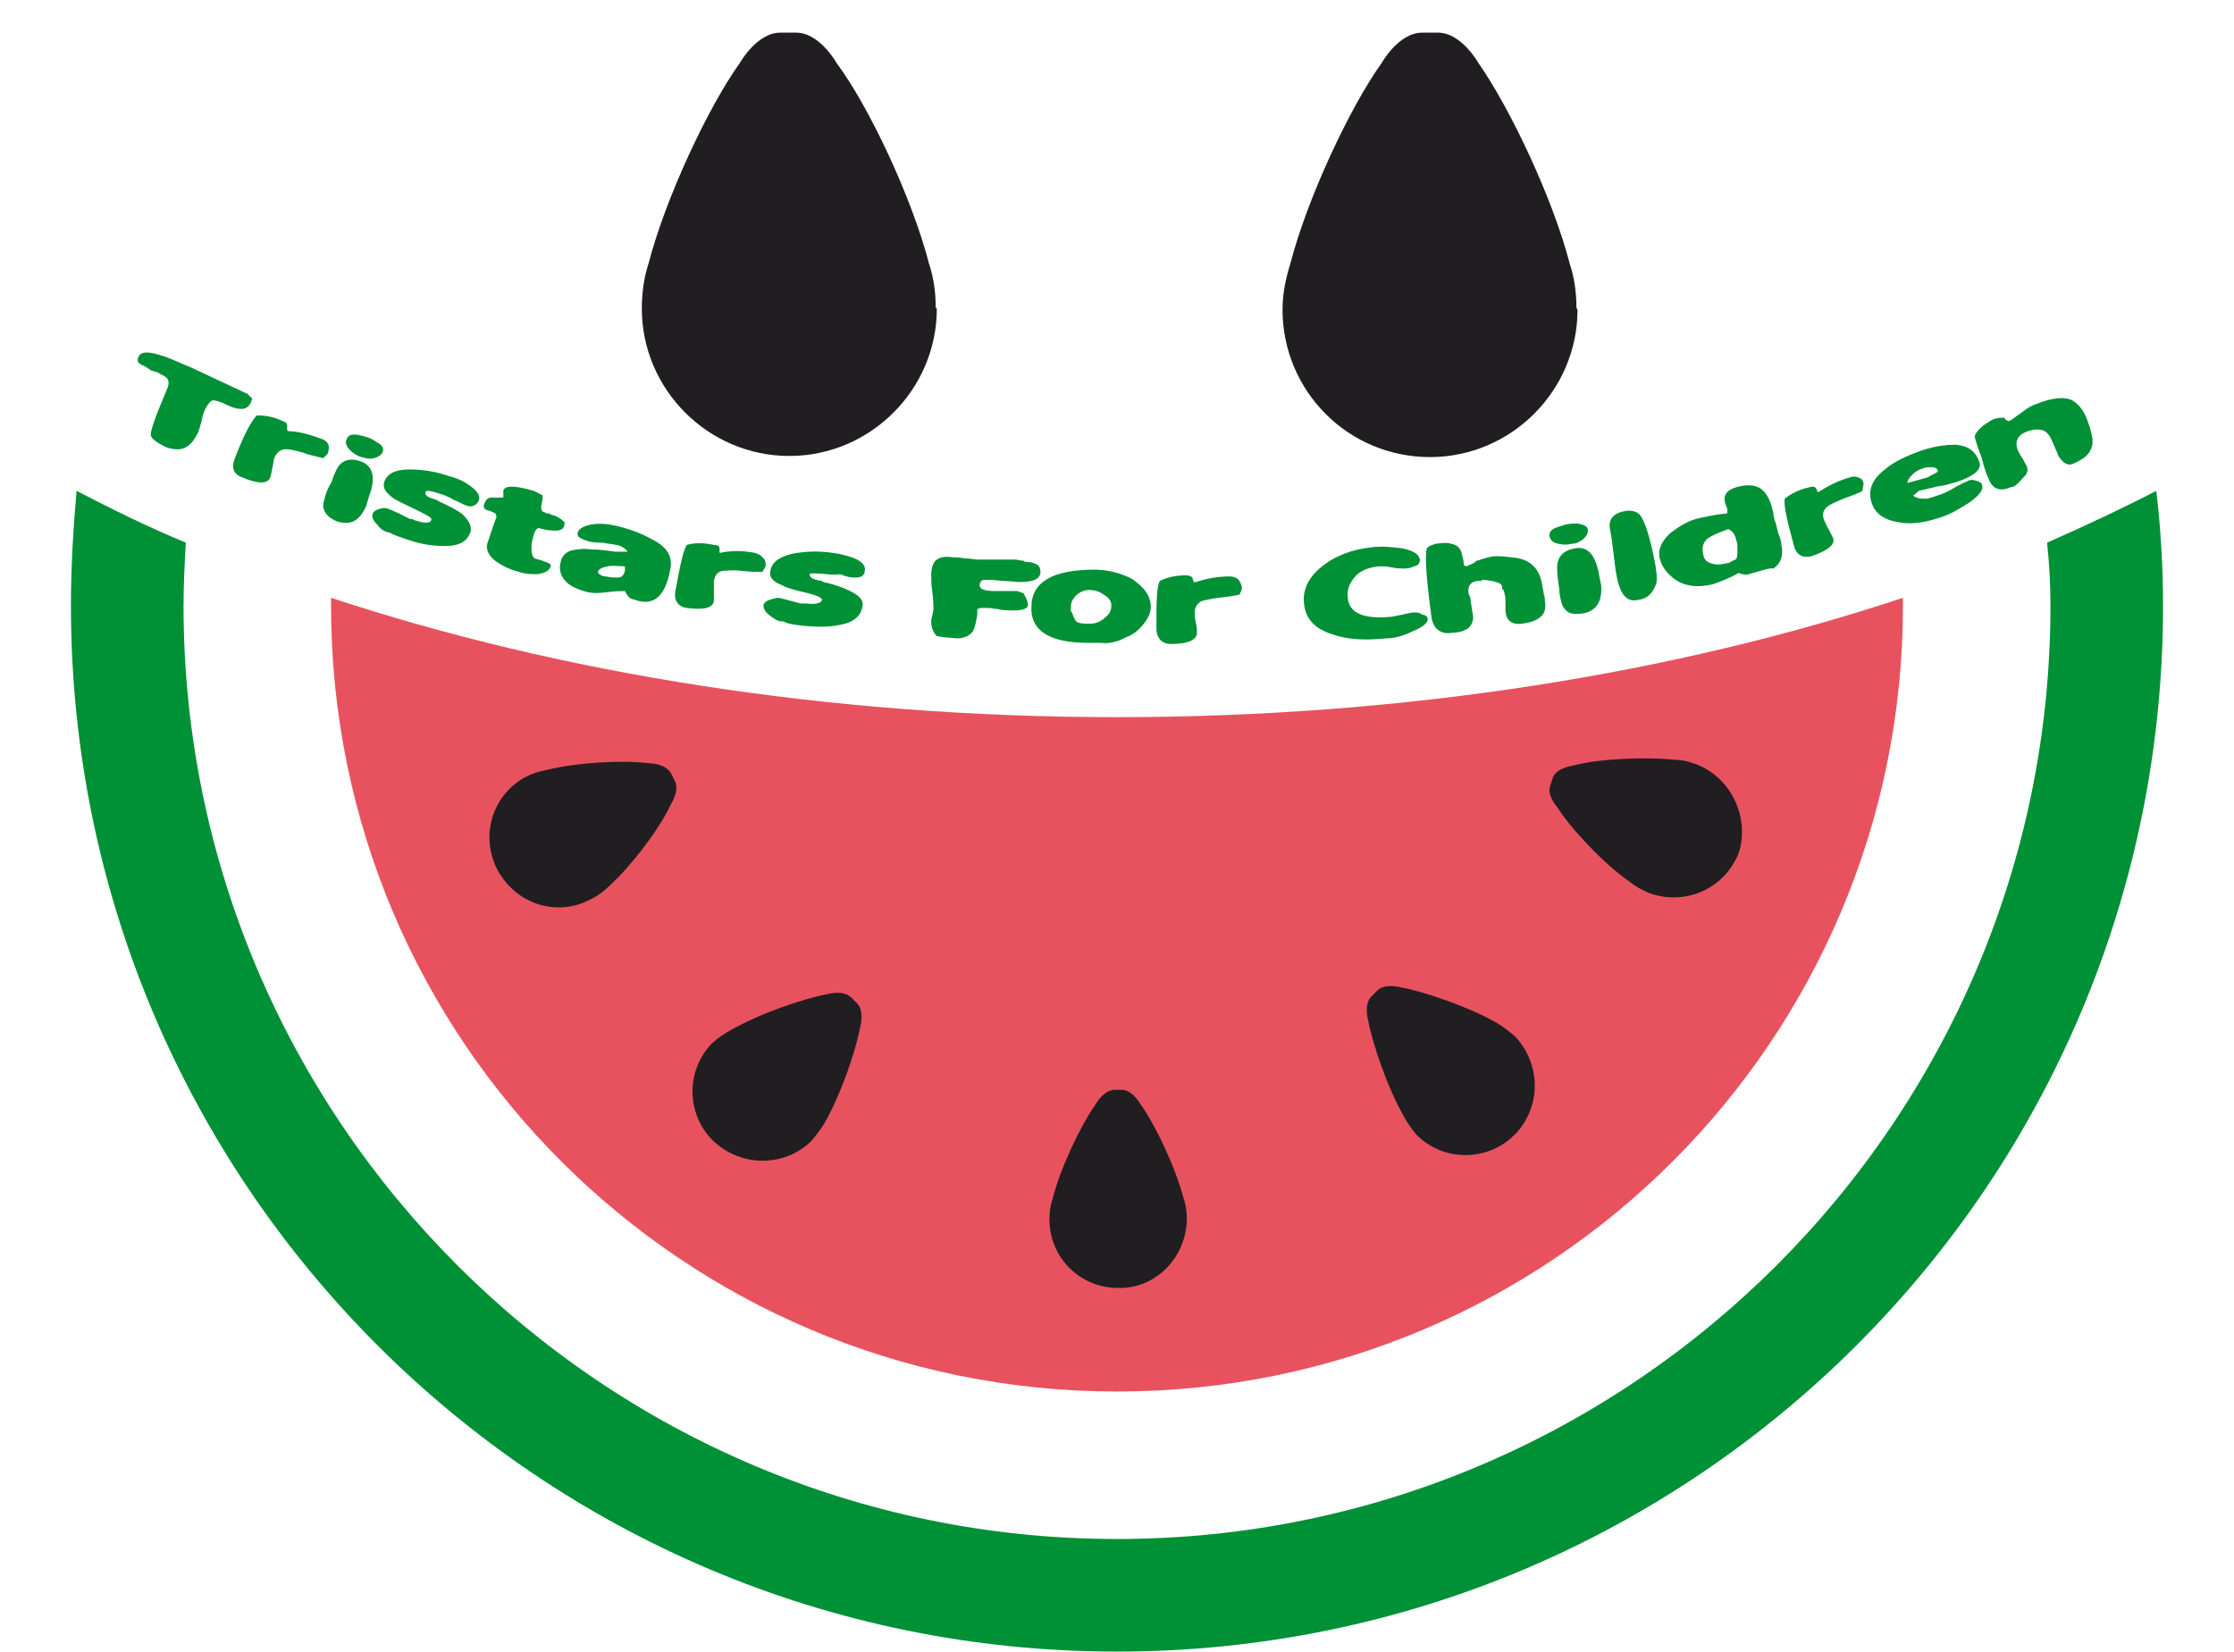 <?xml version="1.0" encoding="utf-8"?>
<!-- Generator: Adobe Illustrator 19.1.1, SVG Export Plug-In . SVG Version: 6.00 Build 0)  -->
<svg version="1.1" id="Calque_1" xmlns="http://www.w3.org/2000/svg" xmlns:xlink="http://www.w3.org/1999/xlink" x="0px" y="0px"
	 viewBox="0 0 198.4 146.7" style="enable-background:new 0 0 198.4 146.7;" xml:space="preserve">
<style type="text/css">
	.st0{fill:#009036;}
	.st1{fill:#E8525F;}
	.st2{fill:#201E21;}
</style>
<g>
	<g>
		<path class="st0" d="M182.1,53.8c0,45.7-37.2,82.9-82.9,82.9c-45.7,0-82.9-37.2-82.9-82.9c0-1.9,0.1-3.7,0.2-5.6
			c-3.4-1.4-6.6-3-9.7-4.6C6.5,47,6.3,50.4,6.3,53.8c0,51.3,41.6,92.9,92.9,92.9c51.3,0,92.9-41.6,92.9-92.9c0-3.4-0.2-6.8-0.6-10.2
			c-3.1,1.6-6.3,3.1-9.7,4.6C182,50.1,182.1,51.9,182.1,53.8z"/>
		<path class="st1" d="M29.4,53.1c0,0.2,0,0.5,0,0.7c0,38.6,31.3,69.8,69.8,69.8c38.6,0,69.8-31.3,69.8-69.8c0-0.2,0-0.5,0-0.7
			c-20.2,6.7-44.2,10.6-69.8,10.6C73.6,63.7,49.7,59.8,29.4,53.1z"/>
		<path class="st2" d="M83.1,27.3c0-1.4-0.2-2.7-0.6-3.9C81,17.6,77.2,9.5,74.3,5.6c0,0-1.5-2.7-3.6-2.7h-1.4
			c-2.1,0-3.6,2.7-3.6,2.7c-2.8,3.9-6.6,12-8.1,17.8C57.2,24.6,57,26,57,27.4c0,7.2,5.9,13.1,13.1,13.1c7.2,0,13.1-5.9,13.1-13.1h0
			C83.1,27.4,83.1,27.3,83.1,27.3z"/>
		<path class="st2" d="M140,27.3c0-1.4-0.2-2.7-0.6-3.9c-1.5-5.8-5.3-13.8-8.1-17.8c0,0-1.5-2.7-3.6-2.7h-1.4
			c-2.1,0-3.6,2.7-3.6,2.7c-2.8,3.9-6.6,12-8.1,17.8c-0.4,1.3-0.7,2.6-0.7,4.1c0,7.2,5.8,13.1,13.1,13.1c7.2,0,13.1-5.9,13.1-13.1
			l0,0C140,27.4,140,27.3,140,27.3z"/>
		<path class="st2" d="M105.4,108.2c0-0.6-0.1-1.3-0.3-1.8c-0.7-2.7-2.5-6.5-3.8-8.3c0,0-0.7-1.3-1.7-1.3h-0.6c-1,0-1.7,1.3-1.7,1.3
			c-1.3,1.8-3.1,5.6-3.8,8.3c-0.2,0.6-0.3,1.2-0.3,1.9c0,3.4,2.7,6.1,6.1,6.1C102.6,114.5,105.4,111.7,105.4,108.2L105.4,108.2
			C105.4,108.3,105.4,108.3,105.4,108.2z"/>
		<path class="st2" d="M134.5,92c-0.5-0.4-1-0.8-1.5-1.1c-2.4-1.4-6.4-2.8-8.6-3.2c0,0-1.4-0.4-2.1,0.3l-0.5,0.5
			c-0.7,0.7-0.3,2.1-0.3,2.1c0.4,2.2,1.8,6.2,3.2,8.6c0.3,0.6,0.7,1.1,1.1,1.6c2.4,2.4,6.3,2.4,8.7,0
			C136.9,98.4,136.9,94.5,134.5,92L134.5,92C134.5,92.1,134.5,92,134.5,92z"/>
		<path class="st2" d="M72.1,101.3c0.4-0.5,0.8-1,1.1-1.5c1.4-2.4,2.8-6.4,3.2-8.6c0,0,0.4-1.4-0.3-2.1l-0.5-0.5
			c-0.7-0.7-2.1-0.3-2.1-0.3c-2.2,0.4-6.2,1.8-8.6,3.2c-0.6,0.3-1.1,0.7-1.6,1.1c-2.4,2.4-2.4,6.3,0,8.7
			C65.8,103.7,69.7,103.7,72.1,101.3L72.1,101.3C72.1,101.3,72.1,101.3,72.1,101.3z"/>
		<path class="st2" d="M150.7,67.9c-0.6-0.2-1.2-0.4-1.8-0.4c-2.8-0.3-7-0.1-9.2,0.5c0,0-1.5,0.2-1.8,1.1l-0.2,0.6
			c-0.4,0.9,0.6,2,0.6,2c1.2,1.9,4.1,5,6.4,6.6c0.5,0.4,1,0.7,1.7,1c3.2,1.2,6.7-0.3,8-3.5C155.4,72.8,153.9,69.2,150.7,67.9
			L150.7,67.9C150.7,68,150.7,68,150.7,67.9z"/>
		<path class="st2" d="M52.6,79.8c0.6-0.3,1.1-0.7,1.5-1.1c2.1-1.9,4.6-5.3,5.5-7.3c0,0,0.8-1.2,0.3-2.1l-0.3-0.6
			c-0.5-0.9-1.9-0.9-1.9-0.9c-2.3-0.3-6.4-0.1-9.2,0.6c-0.6,0.1-1.2,0.3-1.8,0.6c-3,1.6-4.1,5.3-2.5,8.3
			C45.9,80.4,49.6,81.5,52.6,79.8L52.6,79.8C52.6,79.9,52.6,79.9,52.6,79.8z"/>
	</g>
	<g>
		<path class="st0" d="M22.3,35.7c-0.2,0.5-0.6,0.7-1.1,0.6c-0.3,0-0.8-0.2-1.4-0.5c-0.5-0.2-0.9-0.3-1-0.2
			c-0.2,0.1-0.4,0.4-0.6,0.8c-0.1,0.2-0.2,0.5-0.3,1c-0.1,0.4-0.2,0.7-0.3,1c-0.3,0.6-0.6,1-0.9,1.2c-0.5,0.4-1.2,0.4-2,0.1
			c-0.8-0.4-1.2-0.7-1.3-1c-0.1-0.3,0.4-1.7,1.5-4.3c0.1-0.3,0.1-0.5,0-0.7c-0.1-0.2-0.3-0.3-0.7-0.5c-0.1-0.1-0.4-0.2-0.8-0.3
			c-0.1-0.1-0.3-0.2-0.6-0.4c-0.3-0.1-0.4-0.2-0.5-0.3c-0.1-0.1-0.1-0.3,0-0.5c0.2-0.5,0.9-0.5,2.1-0.1c0.4,0.1,1.3,0.5,2.7,1.1
			L22,35l0.4,0.4L22.3,35.7z"/>
		<path class="st0" d="M29.1,40.3l-0.4,0.4c-0.3-0.1-1-0.2-1.8-0.5c-0.7-0.2-1.2-0.3-1.5-0.3c-0.5,0-0.8,0.3-1,0.7
			c-0.1,0.2-0.1,0.5-0.2,0.9c-0.1,0.4-0.1,0.7-0.2,0.9c-0.2,0.6-1.1,0.6-2.5,0c-0.8-0.3-1-0.9-0.6-1.8c0.8-2.1,1.5-3.3,1.9-3.7
			c0.7,0,1.5,0.1,2.3,0.5c0.3,0.1,0.4,0.2,0.4,0.4c0,0.1,0,0.3,0,0.4l0.1,0.1c0.9,0,1.9,0.3,3,0.7c0.3,0.1,0.5,0.3,0.6,0.6
			C29.2,39.8,29.2,40.1,29.1,40.3z"/>
		<path class="st0" d="M29.9,46.3c-0.7-0.3-1.1-0.7-1.2-1.3c0-0.3,0.1-0.7,0.3-1.3c0,0,0.1-0.3,0.4-0.8c0.1-0.2,0.2-0.6,0.4-1
			c0.4-1,1.2-1.3,2.3-0.9c1,0.4,1.3,1.4,0.7,3l-0.3,1C31.9,46.3,31.1,46.7,29.9,46.3z M34,40.1c-0.1,0.3-0.4,0.5-0.8,0.6
			c-0.4,0.1-0.7,0-1.1-0.1c-0.4-0.1-0.8-0.4-1-0.6c-0.3-0.3-0.5-0.7-0.3-1c0.1-0.3,0.3-0.4,0.7-0.4c0.3,0,0.6,0.1,1,0.2
			c0.4,0.1,0.7,0.3,1,0.5C33.9,39.5,34.1,39.8,34,40.1z"/>
		<path class="st0" d="M41.8,47.2c-0.3,0.9-1,1.3-2.3,1.3c-0.9,0-1.9-0.1-3.1-0.5c-0.9-0.3-1.5-0.5-1.8-0.7l-0.1,0
			c-0.4-0.1-0.7-0.3-1-0.7c-0.4-0.4-0.5-0.7-0.4-1c0.1-0.2,0.3-0.3,0.6-0.4c0.3-0.1,0.6-0.1,0.8,0c0.2,0.1,0.8,0.3,1.9,0.9l0.2,0
			l0.2,0.1c0.9,0.3,1.4,0.3,1.5,0c0.1-0.2-0.3-0.4-1.1-0.8c-1.2-0.6-1.9-0.9-2.2-1.1c-0.7-0.5-1-0.9-0.9-1.4c0.2-0.8,1-1.2,2.2-1.2
			c1,0,2.2,0.1,3.6,0.6c0.8,0.2,1.4,0.5,1.9,0.9c0.6,0.4,0.9,0.9,0.7,1.3c-0.1,0.2-0.2,0.3-0.4,0.4c-0.2,0.1-0.4,0.1-0.7,0
			c-0.3-0.1-0.6-0.3-1.1-0.5c-0.5-0.3-0.8-0.4-1.1-0.5c-0.9-0.3-1.4-0.4-1.4-0.2c-0.1,0.3,0.2,0.5,1,0.7l0.1,0.1
			c0.9,0.4,1.7,0.8,2.2,1.2C41.6,46.2,41.9,46.7,41.8,47.2z"/>
		<path class="st0" d="M50.1,46.7c-0.1,0.4-0.5,0.5-1.3,0.4c-0.2,0-0.6-0.1-1-0.2c-0.2,0.1-0.3,0.3-0.4,0.6
			c-0.1,0.4-0.2,0.7-0.2,1.1c0,0.6,0.1,0.9,0.3,1c0.2,0.1,0.5,0.1,0.9,0.3c0.4,0.1,0.6,0.3,0.5,0.4c-0.1,0.4-0.5,0.6-1.2,0.7
			c-0.5,0-1,0-1.6-0.2c-0.8-0.2-1.4-0.5-2-0.9c-0.7-0.5-1-1.1-0.8-1.7c0.1-0.2,0.3-1,0.8-2.3L44,45.6c-0.4-0.2-0.7-0.3-0.8-0.3
			c-0.2-0.1-0.3-0.3-0.2-0.5c0.1-0.3,0.2-0.5,0.5-0.6c0.1,0,0.5,0,1.2,0c0-0.1,0-0.2,0-0.3c0-0.1,0-0.3,0-0.3c0.1-0.5,1-0.5,2.7,0
			l0.8,0.4c0,0.1,0,0.3-0.1,0.8c-0.1,0.4,0,0.6,0.2,0.7c0,0,0.1,0,0.1,0l0.1,0.1l0.2,0c0.1,0,0.1,0,0.2,0.1c0.1,0,0.2,0.1,0.4,0.1
			c0.3,0.2,0.6,0.3,0.7,0.5C50.1,46.3,50.2,46.4,50.1,46.7z"/>
		<path class="st0" d="M59.5,50.7c-0.4,2.1-1.3,3-2.7,2.7c-0.4-0.1-0.7-0.2-0.9-0.3c0,0-0.2-0.2-0.4-0.6c-0.3,0-0.8,0-1.6,0.1
			c-0.7,0.1-1.2,0.1-1.7,0c-0.8-0.2-1.5-0.5-1.9-0.9c-0.5-0.5-0.7-1.1-0.5-1.8c0.1-0.5,0.4-0.8,0.9-1c0.5-0.1,1.1-0.2,1.8-0.1
			c0.7,0,1.4,0.1,2.1,0.2c0.7,0,1.1,0,1.1,0c0-0.1-0.1-0.2-0.4-0.4c-0.2-0.1-0.4-0.2-0.6-0.2c-0.4-0.1-0.8-0.1-1.2-0.2
			c-0.3,0-0.7,0-1.2-0.1c-0.3-0.1-0.6-0.2-0.9-0.4c-0.1-0.1-0.1-0.2-0.1-0.4c0.1-0.3,0.4-0.5,1.1-0.7c0.6-0.1,1.2-0.1,1.8,0
			c1.6,0.3,2.8,0.8,3.7,1.3C59.3,48.6,59.8,49.5,59.5,50.7z M55.5,50.7c0,0,0-0.1,0-0.2c0-0.1,0-0.1,0-0.2c-0.7,0-1.2-0.1-1.5,0
			c-0.5,0.1-0.8,0.2-0.9,0.5c0,0.1,0.1,0.2,0.3,0.3c0.2,0.1,0.3,0.1,0.4,0.1c0.5,0.1,0.8,0.1,1.1,0.1C55.2,51.3,55.4,51.1,55.5,50.7
			z"/>
		<path class="st0" d="M68,50.3l-0.3,0.5c-0.4,0-1,0-1.9-0.1c-0.7-0.1-1.3,0-1.6,0c-0.5,0.1-0.7,0.4-0.8,0.9c0,0.2,0,0.5,0,0.9
			c0,0.4,0,0.7,0,0.9c-0.1,0.6-0.9,0.8-2.4,0.6c-0.8-0.1-1.2-0.7-1-1.6c0.4-2.2,0.7-3.6,1-4c0.7-0.2,1.4-0.2,2.4,0
			c0.3,0,0.5,0.1,0.5,0.3c0,0.1,0,0.3,0,0.4l0.1,0c0.9-0.2,1.9-0.2,3,0c0.3,0.1,0.6,0.2,0.7,0.4C68,49.7,68,50,68,50.3z"/>
		<path class="st0" d="M76.6,53.8c-0.1,0.9-0.8,1.5-2,1.7c-0.9,0.2-1.9,0.2-3.1,0.1c-1-0.1-1.6-0.2-1.9-0.4l-0.1,0
			c-0.4,0-0.7-0.2-1.1-0.5c-0.4-0.3-0.6-0.6-0.6-0.9c0-0.2,0.2-0.4,0.5-0.5c0.3-0.1,0.6-0.2,0.8-0.2c0.2,0,0.8,0.2,2,0.5l0.2,0
			l0.2,0c0.9,0.1,1.4,0,1.5-0.3c0-0.2-0.4-0.4-1.2-0.6c-1.3-0.3-2-0.5-2.3-0.7c-0.8-0.3-1.2-0.7-1.1-1.2c0.1-0.8,0.7-1.3,1.9-1.6
			c1-0.2,2.2-0.3,3.6-0.1c0.8,0.1,1.5,0.3,2,0.5c0.7,0.3,1,0.7,0.9,1.1c0,0.2-0.1,0.4-0.3,0.5c-0.2,0.1-0.4,0.1-0.7,0.1
			c-0.3,0-0.7-0.1-1.2-0.3C74,51.1,73.6,51,73.4,51c-1-0.1-1.4-0.1-1.5,0c0,0.3,0.3,0.5,1.1,0.6l0.1,0.1c1,0.2,1.8,0.5,2.4,0.8
			C76.3,52.9,76.7,53.3,76.6,53.8z"/>
		<path class="st0" d="M92.4,50.8c0,0.6-0.6,0.9-1.8,0.9c-0.4,0-0.9-0.1-1.6-0.1c-0.7-0.1-1.3-0.1-1.6-0.1c-0.2,0-0.4,0.2-0.4,0.5
			c0,0.3,0.4,0.5,1.3,0.5c0.2,0,0.6,0,1,0c0.5,0,0.8,0,1,0c0.1,0,0.3,0.1,0.6,0.2c0.3,0.5,0.4,0.9,0.4,1c0,0.4-0.6,0.6-1.9,0.5
			c-0.2,0-0.4,0-0.8-0.1c-0.3,0-0.6-0.1-0.8-0.1c0.1,0-0.2,0-0.7,0l-0.3,0.1c0,0.2,0,0.6-0.1,1c-0.1,0.5-0.2,0.9-0.4,1.1
			c-0.3,0.3-0.7,0.5-1.3,0.5l-1.2-0.1l-0.6-0.1c-0.3-0.3-0.5-0.7-0.5-1.3c0-0.1,0-0.3,0.1-0.5c0-0.2,0.1-0.4,0.1-0.6
			c0-0.3,0-0.8-0.1-1.5c-0.1-0.7-0.1-1.2-0.1-1.5c0-0.7,0.2-1.2,0.5-1.4c0.3-0.2,0.7-0.3,1.4-0.2c0.2,0,0.6,0,1.1,0.1
			c0.5,0,0.8,0.1,1.1,0.1c0.3,0,0.8,0,1.5,0c0.7,0,1.2,0,1.5,0c0.3,0,0.6,0,0.9,0.1l0.2,0l0.1,0.1c0.5,0,0.8,0.1,1,0.2
			C92.3,50.2,92.4,50.5,92.4,50.8z"/>
		<path class="st0" d="M102.2,53.9c0,0.5-0.2,1-0.7,1.6c-0.4,0.5-0.9,0.9-1.5,1.1c-0.7,0.4-1.5,0.6-2.2,0.5l-1.2,0
			c-3.4,0-5.1-1.1-5-3.2c0-2.2,1.9-3.3,5.6-3.3c1.2,0,2.3,0.3,3.3,0.8C101.7,52.2,102.2,53,102.2,53.9z M98.7,53.8
			c0-0.4-0.2-0.7-0.7-1c-0.4-0.3-0.9-0.4-1.3-0.4c-0.3,0-0.6,0.1-0.9,0.3c-0.3,0.2-0.5,0.5-0.6,0.7c-0.1,0.2-0.1,0.5-0.1,0.9
			c0,0,0,0,0.1,0.1c0.1,0.2,0.1,0.4,0.2,0.5c0.1,0.2,0.2,0.4,0.4,0.4c0.2,0.1,0.6,0.1,1,0.1c0.5,0,1-0.2,1.4-0.6
			C98.6,54.5,98.7,54.1,98.7,53.8z"/>
		<path class="st0" d="M110.3,52.3l-0.2,0.5c-0.3,0.1-1,0.2-1.9,0.3c-0.7,0.1-1.2,0.2-1.5,0.3c-0.4,0.2-0.6,0.6-0.6,1
			c0,0.2,0,0.5,0.1,0.9c0.1,0.4,0.1,0.7,0.1,0.9c0,0.6-0.7,1-2.3,1c-0.8,0-1.3-0.5-1.3-1.4c0-2.2,0-3.6,0.3-4.2
			c0.6-0.3,1.4-0.5,2.3-0.5c0.3,0,0.5,0.1,0.6,0.2c0,0.1,0.1,0.3,0.1,0.4l0.2,0c0.9-0.3,1.9-0.5,3-0.5c0.3,0,0.6,0.1,0.8,0.3
			C110.2,51.8,110.3,52,110.3,52.3z"/>
		<path class="st0" d="M126.8,55c0,0.3-0.4,0.7-1.4,1.1c-0.8,0.4-1.6,0.6-2.3,0.6c-1.9,0.2-3.4,0.1-4.6-0.3
			c-1.7-0.5-2.6-1.4-2.7-2.9c-0.1-1.1,0.4-2.2,1.5-3.1c1.2-1,2.7-1.6,4.6-1.8c0.9-0.1,1.8,0,2.6,0.1c1,0.2,1.5,0.5,1.6,1
			c0,0.3-0.1,0.5-0.5,0.6c-0.2,0.1-0.5,0.2-0.9,0.2c-0.2,0-0.6,0-1.1-0.1c-0.5-0.1-0.8-0.1-1.1-0.1c-1,0.1-1.8,0.4-2.3,1.1
			c-0.4,0.5-0.6,1.1-0.5,1.7c0.1,1.3,1.3,1.9,3.7,1.7c0.2,0,0.6-0.1,1.1-0.2c0.5-0.1,0.8-0.2,1.1-0.2c0.2,0,0.5,0,0.7,0.2
			C126.6,54.6,126.8,54.8,126.8,55z"/>
		<path class="st0" d="M135.2,55.4c-0.9,0.1-1.4-0.2-1.5-1.1c0-0.1,0-0.3,0-0.6c0-0.3,0-0.4,0-0.6c-0.1-0.4-0.1-0.7-0.3-0.8
			c0-0.1,0-0.1,0-0.2c0-0.3-0.6-0.5-1.7-0.6l-0.2,0.1c-0.1,0-0.2,0-0.3,0c-0.6,0.1-0.8,0.4-0.8,0.9c0,0.1,0,0.2,0.1,0.4
			c0.1,0.2,0.1,0.3,0.1,0.4l0.2,1.3c0.1,0.5-0.1,0.9-0.4,1.2c-0.3,0.2-0.8,0.4-1.4,0.4c-1.1,0.2-1.8-0.4-1.9-1.6
			c-0.5-3.8-0.6-5.8-0.3-6c0.1-0.1,0.4-0.2,0.7-0.3c0.7-0.1,1.1-0.1,1.4,0c0.5,0.1,0.8,0.4,0.9,0.8c0.1,0.4,0.2,0.7,0.2,1.1l0.2,0.1
			c0.3-0.1,0.5-0.2,0.5-0.2c0.2-0.1,0.4-0.2,0.4-0.3l0.1,0c0.6-0.2,1.2-0.4,1.7-0.4c0.1,0,0.5,0,1.3,0.1c1.7,0.1,2.6,1,2.8,2.7
			c0,0.1,0.1,0.3,0.1,0.6c0.1,0.2,0.1,0.4,0.1,0.6c0.1,0.6,0,1.1-0.4,1.4C136.5,55.1,135.9,55.3,135.2,55.4z"/>
		<path class="st0" d="M141,47c0.1,0.3-0.1,0.6-0.4,0.9c-0.3,0.2-0.6,0.4-1,0.4c-0.4,0.1-0.8,0.1-1.2,0c-0.5-0.1-0.7-0.3-0.8-0.7
			c0-0.3,0.1-0.5,0.5-0.7c0.3-0.1,0.6-0.2,0.9-0.3c0.4-0.1,0.8-0.1,1.1-0.1C140.7,46.6,141,46.8,141,47z M140.5,54.5
			c-0.8,0.1-1.3,0-1.6-0.5c-0.2-0.2-0.3-0.7-0.4-1.3c0,0,0-0.3-0.1-0.9c0-0.2-0.1-0.6-0.1-1.1c-0.1-1.1,0.4-1.8,1.6-2
			c1.1-0.2,1.8,0.6,2.1,2.3l0.2,1C142.3,53.4,141.8,54.3,140.5,54.5z"/>
		<path class="st0" d="M145.4,53.3c-0.9,0.2-1.5-0.5-1.8-2c-0.1-0.5-0.2-1.2-0.3-2.1c-0.1-0.9-0.2-1.6-0.3-2.1
			c-0.2-0.9,0.2-1.5,1.3-1.7c0.5-0.1,0.9,0,1.2,0.2c0.5,0.4,1,1.9,1.5,4.5c0.1,0.7,0.2,1.3,0.1,1.7
			C146.8,52.7,146.3,53.2,145.4,53.3z"/>
		<path class="st0" d="M155.3,51c-0.3,0.1-0.6,0-0.9-0.1c-0.9,0.5-1.7,0.8-2.3,1c-1.3,0.3-2.4,0.2-3.3-0.4c-0.7-0.5-1.2-1.1-1.4-1.9
			c-0.2-0.8,0.2-1.6,1-2.3c0.8-0.6,1.6-1.1,2.6-1.3c0.5-0.1,1.3-0.3,2.4-0.4c0-0.1,0-0.3,0-0.4c0-0.1-0.1-0.2-0.1-0.3
			c-0.1-0.1-0.1-0.2-0.1-0.3c-0.2-0.7,0.3-1.2,1.3-1.4c0.9-0.2,1.6-0.1,2.1,0.4c0.3,0.3,0.6,0.8,0.8,1.6c0,0.1,0.1,0.3,0.1,0.5
			c0,0.2,0.1,0.4,0.1,0.5c0.1,0.2,0.2,0.6,0.3,1.1c0.2,0.5,0.3,0.8,0.3,1.1c0.2,0.9,0,1.6-0.7,2.1C157.2,50.4,156.4,50.7,155.3,51z
			 M154.2,48c-0.1-0.5-0.3-0.8-0.7-1c-0.9,0.3-1.5,0.6-1.8,0.8c-0.5,0.4-0.6,0.9-0.4,1.6c0.1,0.4,0.4,0.6,0.9,0.7
			c0.4,0.1,0.8,0,1.3-0.1c0.1,0,0.2-0.1,0.4-0.2c0.2-0.1,0.3-0.1,0.3-0.2c0.1-0.1,0.1-0.3,0.1-0.8C154.3,48.5,154.3,48.2,154.2,48z"
			/>
		<path class="st0" d="M165.5,43l-0.1,0.6c-0.3,0.2-0.9,0.4-1.7,0.7c-0.7,0.3-1.2,0.5-1.4,0.7c-0.4,0.3-0.5,0.7-0.3,1.2
			c0.1,0.2,0.2,0.5,0.4,0.8c0.2,0.4,0.3,0.6,0.4,0.8c0.2,0.6-0.5,1.1-1.9,1.6c-0.8,0.2-1.4-0.1-1.6-1c-0.6-2.2-0.9-3.5-0.8-4.1
			c0.5-0.4,1.2-0.8,2.1-1c0.3-0.1,0.5-0.1,0.6,0c0.1,0.1,0.2,0.2,0.2,0.4l0.1,0c0.8-0.5,1.7-1,2.8-1.3c0.3-0.1,0.6-0.1,0.9,0.1
			C165.3,42.5,165.5,42.7,165.5,43z"/>
		<path class="st0" d="M169.9,44c0.2,0.2,0.5,0.3,1.1,0.3c0.3,0,0.8-0.2,1.4-0.4c0.3-0.1,0.7-0.3,1.2-0.6c0.5-0.3,1-0.5,1.2-0.6
			c0.2-0.1,0.4-0.1,0.7,0c0.3,0.1,0.5,0.2,0.5,0.3c0.2,0.5-0.2,1-1.2,1.7c-0.8,0.5-1.6,1-2.6,1.3c-1.2,0.4-2.4,0.6-3.5,0.4
			c-1.4-0.2-2.2-0.8-2.5-1.8c-0.3-1,0-2,1.2-2.9c0.8-0.7,1.9-1.2,3.3-1.7c1.2-0.4,2.2-0.5,3-0.5c1.1,0.1,1.8,0.6,2.1,1.6
			c0.2,0.6-0.5,1.2-2,1.7c-0.4,0.1-0.9,0.3-1.7,0.4c-0.8,0.2-1.3,0.3-1.7,0.4C170.2,43.8,170.1,43.9,169.9,44z M172.1,41.9l0-0.1
			c-0.1-0.2-0.2-0.3-0.6-0.3c-0.3,0-0.5,0-0.7,0.1c-0.4,0.1-0.7,0.3-0.9,0.5c-0.3,0.3-0.5,0.5-0.5,0.8l1.8-0.5
			C171.5,42.2,171.8,42.1,172.1,41.9z"/>
		<path class="st0" d="M184.1,41.2c-0.5,0.2-0.9-0.1-1.3-0.7c0-0.1-0.2-0.5-0.5-1.2c-0.2-0.5-0.4-0.8-0.7-1c-0.4-0.2-0.9-0.2-1.5,0
			c-0.9,0.3-1.2,0.9-0.9,1.7c0.1,0.2,0.2,0.4,0.4,0.7c0.2,0.3,0.3,0.6,0.4,0.7c0.1,0.3,0.1,0.6-0.2,0.9c-0.2,0.2-0.5,0.6-0.9,0.9
			l-0.4,0.1c-0.9,0.4-1.6,0.1-1.9-0.8c-0.2-0.4-0.4-1-0.6-1.8c-0.3-0.8-0.5-1.4-0.6-1.8c-0.1-0.2,0.1-0.5,0.5-0.9
			c0.3-0.3,0.7-0.5,1-0.7c0.4-0.2,0.8-0.2,1.1-0.2c0.1,0.2,0.3,0.3,0.4,0.3c0.3-0.1,0.6-0.4,1.2-0.8c0.5-0.4,0.9-0.6,1.2-0.7
			c1.5-0.6,2.6-0.7,3.3-0.3c0.5,0.3,1,0.9,1.3,1.8l0.1,0.3c0.1,0.3,0.2,0.4,0.1,0.3c0.2,0.6,0.3,1.2,0.2,1.6
			C185.6,40.4,185,40.8,184.1,41.2z"/>
	</g>
</g>
</svg>
